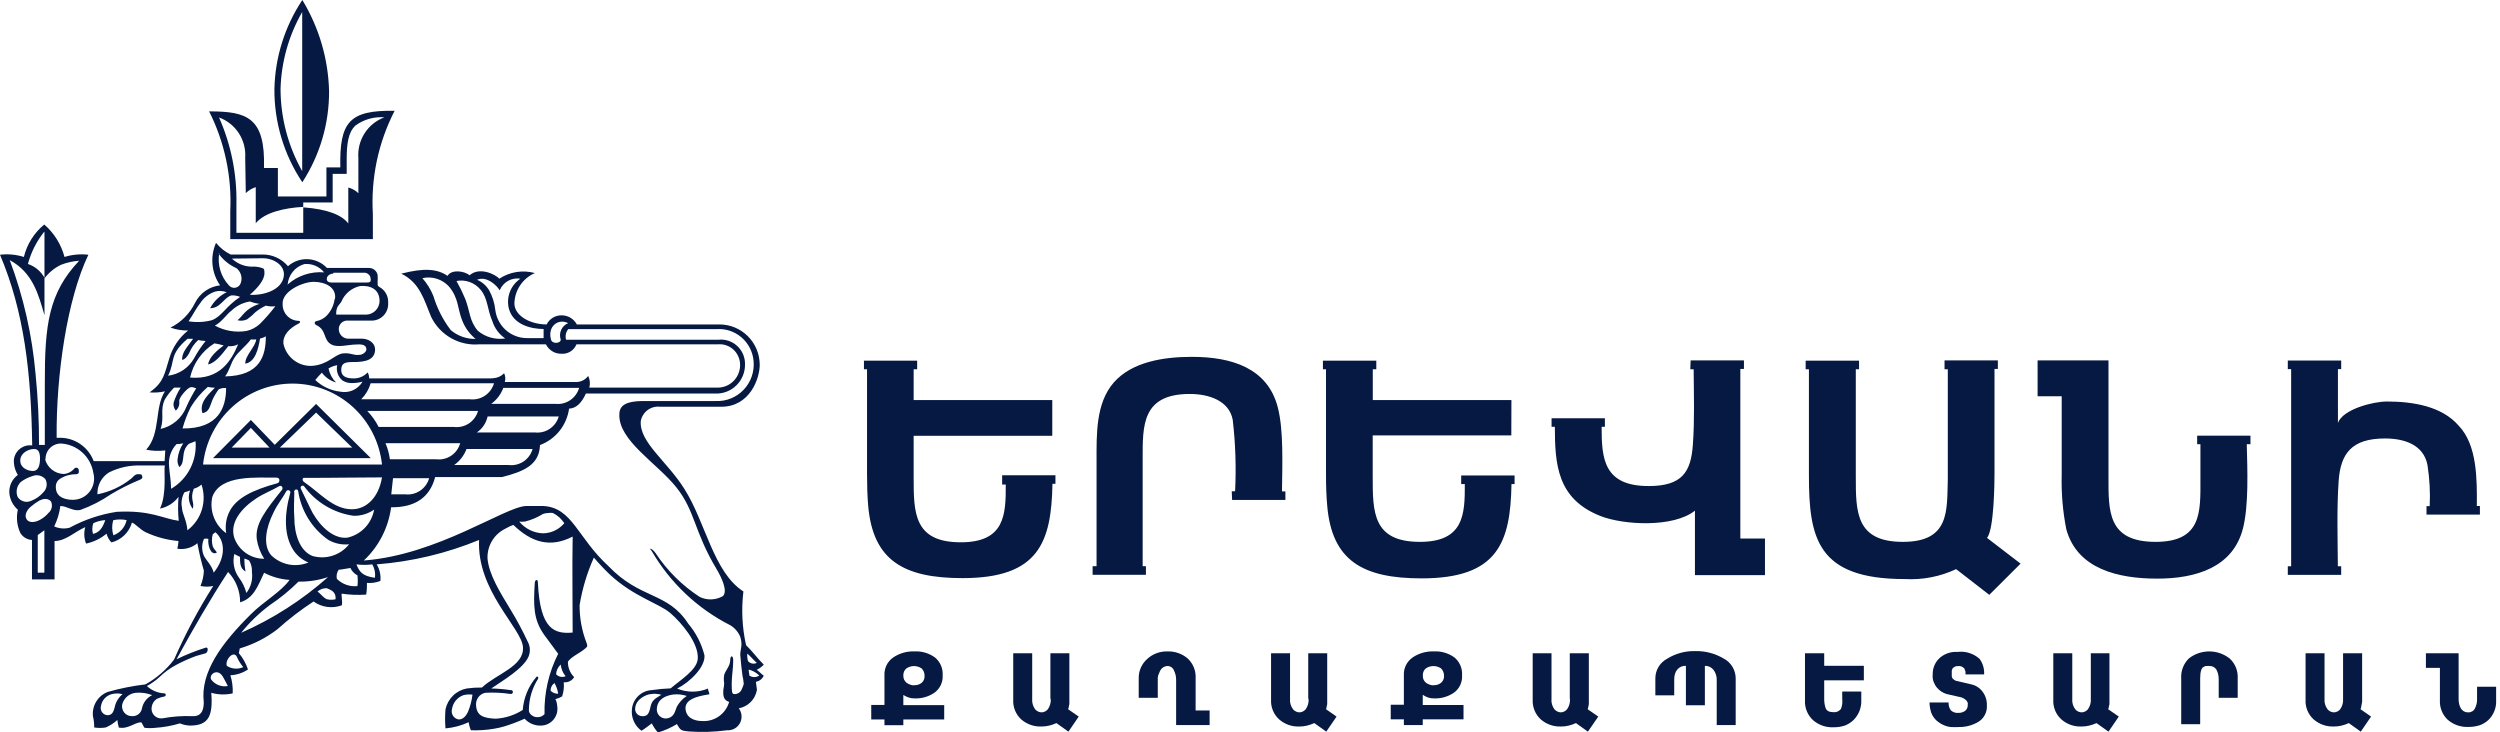 <svg width="157" height="46" viewBox="0 0 157 46" fill="none" xmlns="http://www.w3.org/2000/svg">
    <path fill-rule="evenodd" clip-rule="evenodd" d="M17.618 5.58C17.621 7.392 18.09 9.173 18.978 10.748V0.755C18.134 2.224 17.666 3.882 17.618 5.58ZM15.436 12.127C15.612 11.954 15.826 11.826 16.061 11.753V14.018C16.614 13.344 17.843 13.058 19.044 12.992V12.713H20.891V10.917H21.772V10.008C21.772 9.04 21.866 8.307 22.324 7.882C22.85 7.497 23.495 7.315 24.143 7.369C23.629 7.556 23.19 7.909 22.895 8.373C22.599 8.837 22.462 9.385 22.506 9.935V12.134C22.329 11.962 22.111 11.839 21.873 11.775V14.033C21.481 13.52 20.615 13.139 19.044 13.021V14.62H14.847V12.816C14.885 10.944 14.513 9.086 13.755 7.376C14.266 7.561 14.702 7.909 14.999 8.367C15.296 8.824 15.436 9.367 15.399 9.913L15.436 12.127ZM13.159 6.995C15.508 6.995 16.672 7.369 16.578 10.55H17.451V12.339H20.499V10.514H21.372C21.313 7.64 21.946 6.914 24.783 6.958C23.754 8.957 23.282 11.199 23.416 13.447V15.016H14.461V13.263C14.566 11.085 14.105 8.916 13.123 6.973L13.159 6.995ZM2.131 28.198C1.775 28.198 1.266 28.462 1.273 28.931C1.28 29.401 1.753 29.577 2.073 29.577C2.393 29.577 2.495 29.247 2.51 28.895C2.524 28.543 2.48 28.184 2.131 28.198ZM2.859 28.858C2.854 28.726 2.876 28.595 2.923 28.471C2.97 28.348 3.042 28.236 3.134 28.142C3.226 28.048 3.336 27.974 3.458 27.924C3.579 27.875 3.71 27.851 3.841 27.854C4.336 27.884 4.806 28.084 5.174 28.419C5.541 28.755 5.785 29.207 5.863 29.701C5.917 29.9 5.924 30.109 5.885 30.311C5.845 30.513 5.76 30.704 5.635 30.867C5.51 31.03 5.35 31.163 5.166 31.253C4.982 31.343 4.78 31.389 4.575 31.388C4.161 31.388 3.579 31.27 3.513 30.706C3.448 30.141 3.819 30.039 4.081 29.907C4.297 29.825 4.526 29.783 4.757 29.782C4.808 29.782 4.997 29.782 4.946 29.547C4.95 29.513 4.942 29.478 4.924 29.448C4.907 29.419 4.88 29.395 4.848 29.382C4.816 29.369 4.781 29.367 4.747 29.375C4.714 29.384 4.684 29.403 4.663 29.43C4.579 29.529 4.477 29.609 4.362 29.667C4.247 29.725 4.122 29.759 3.994 29.767C3.728 29.757 3.472 29.662 3.262 29.496C3.053 29.33 2.902 29.102 2.83 28.843L2.859 28.858ZM2.037 29.899C1.775 29.977 1.528 30.101 1.309 30.266C1.186 30.383 1.1 30.536 1.063 30.703C1.027 30.871 1.042 31.045 1.106 31.204C1.197 31.347 1.338 31.45 1.501 31.493C1.664 31.537 1.836 31.517 1.986 31.439C2.266 31.33 2.516 31.154 2.713 30.926C2.826 30.82 2.9 30.68 2.924 30.527C2.948 30.374 2.92 30.218 2.844 30.083C2.744 29.973 2.613 29.897 2.469 29.864C2.325 29.831 2.174 29.843 2.037 29.899ZM2.48 31.432C2.286 31.543 2.104 31.673 1.935 31.82C1.695 32.011 1.491 32.377 1.688 32.634C1.884 32.891 2.306 32.766 2.531 32.634C2.728 32.525 2.903 32.381 3.048 32.209C3.152 32.122 3.223 32.002 3.249 31.868C3.276 31.735 3.256 31.596 3.193 31.476C2.975 31.256 2.691 31.329 2.48 31.432ZM10.373 29.232H8.838C8.151 29.209 7.469 29.358 6.852 29.665C6.619 29.807 6.427 30.01 6.298 30.253C6.169 30.495 6.107 30.768 6.118 31.043C6.888 30.893 7.611 30.558 8.227 30.068C8.307 30.009 8.431 29.841 8.554 29.797C8.678 29.753 8.86 29.797 8.882 29.797C9.02 30.039 8.882 30.075 8.787 30.127C8.157 30.386 7.547 30.692 6.961 31.043C6.372 31.447 5.734 31.775 5.063 32.018C4.619 32.143 4.204 31.776 3.79 31.776C3.734 32.223 3.603 32.656 3.404 33.059C3.708 33.197 4.05 33.225 4.372 33.14C5.292 32.64 6.291 32.302 7.325 32.143C9.471 32.026 10.235 32.575 11.224 32.707C11.175 32.208 11.171 31.705 11.21 31.204C10.926 31.587 10.511 31.848 10.046 31.938C10.482 31.043 10.286 29.621 10.344 29.254L10.373 29.232ZM5.885 32.847C6.114 32.74 6.361 32.678 6.612 32.663C6.452 33.125 6.256 33.441 5.841 33.529C5.778 33.312 5.783 33.082 5.856 32.869L5.885 32.847ZM7.136 32.663C7.405 32.607 7.682 32.607 7.951 32.663C7.905 32.88 7.805 33.082 7.659 33.249C7.514 33.416 7.329 33.542 7.121 33.617C7.025 33.315 7.02 32.99 7.107 32.685L7.136 32.663ZM21.044 18.733C21.11 18.036 20.433 17.714 19.735 17.699C19.037 17.684 17.683 18.286 17.749 19.107C17.745 19.378 17.848 19.639 18.034 19.834C18.221 20.029 18.477 20.142 18.745 20.148C18.84 20.148 18.913 20.243 18.745 20.324C18.156 20.625 17.749 21.057 17.8 21.592C17.888 21.995 18.113 22.354 18.436 22.607C18.758 22.86 19.159 22.991 19.567 22.978C20.615 22.912 21.022 22.245 21.539 22.194C22.055 22.142 22.179 22.34 22.593 22.282C22.754 22.282 23.008 22.113 23.008 21.944C23.008 21.592 22.601 21.622 22.339 21.636C21.924 21.636 21.19 21.849 20.819 21.636C20.288 21.365 20.52 20.735 19.888 20.427C19.698 20.353 19.749 20.17 19.888 20.163C20.125 20.115 20.343 19.998 20.513 19.825C20.785 19.543 20.961 19.181 21.015 18.791L21.044 18.733ZM13.77 15.881C13.707 16.243 13.729 16.614 13.832 16.967C13.935 17.319 14.118 17.642 14.367 17.912C14.412 17.969 14.471 18.013 14.538 18.042C14.605 18.07 14.678 18.081 14.75 18.074C14.822 18.066 14.891 18.041 14.951 18C15.011 17.959 15.06 17.903 15.094 17.838C15.171 17.669 15.189 17.477 15.144 17.296C15.099 17.115 14.994 16.954 14.847 16.841C14.405 16.642 14.021 16.332 13.734 15.939L13.77 15.881ZM14.563 16.24C14.899 16.558 15.339 16.738 15.8 16.746C16.047 16.728 16.296 16.766 16.527 16.856C16.629 16.929 16.6 17.069 16.607 17.164C16.607 17.596 16.149 18.117 15.69 18.513C16.585 18.564 17.705 18.205 17.822 17.347C17.924 16.614 17.094 16.211 16.534 16.218L14.563 16.24ZM18.098 17.838C18.407 17.572 18.765 17.369 19.153 17.244C19.54 17.118 19.948 17.071 20.353 17.105C20.205 16.921 20.014 16.777 19.797 16.686C19.579 16.595 19.343 16.56 19.109 16.585C18.822 16.668 18.567 16.839 18.38 17.074C18.192 17.309 18.081 17.596 18.062 17.897L18.098 17.838ZM21.117 19.759C21.103 19.605 21.125 19.449 21.182 19.305C21.233 19.187 21.364 19.07 21.437 18.945C21.54 18.698 21.701 18.48 21.907 18.308C22.112 18.137 22.355 18.019 22.615 17.963C23.234 17.912 23.83 18.139 23.837 18.901C23.834 19.123 23.747 19.335 23.595 19.494C23.442 19.653 23.235 19.748 23.015 19.759H21.117ZM20.95 17.127H22.935C23.007 17.138 23.075 17.169 23.131 17.215C23.187 17.262 23.23 17.322 23.256 17.391C23.328 17.706 23.256 17.743 23.015 17.743H20.833C20.484 17.743 20.506 17.53 20.542 17.406C20.578 17.338 20.632 17.282 20.697 17.244C20.763 17.205 20.837 17.185 20.913 17.186L20.95 17.127ZM23.99 29.173C23.84 27.777 23.184 26.485 22.147 25.546C21.109 24.608 19.765 24.089 18.371 24.089C16.977 24.089 15.632 24.608 14.595 25.546C13.558 26.485 12.901 27.777 12.752 29.173H23.99ZM21.175 22.934C21.137 23.11 21.148 23.293 21.207 23.462C21.266 23.632 21.371 23.782 21.51 23.895C21.692 24.01 21.905 24.067 22.121 24.056C22.34 24.056 22.557 24.027 22.768 23.968C22.629 24.204 22.421 24.392 22.172 24.505C21.924 24.618 21.647 24.65 21.379 24.598C20.788 24.533 20.234 24.276 19.8 23.865C19.93 23.704 20.068 23.549 20.215 23.403C20.435 23.702 20.747 23.918 21.102 24.019C20.862 23.779 20.698 23.473 20.63 23.139C20.797 23.037 20.982 22.967 21.175 22.934ZM13.523 18.308C13.131 18.435 12.795 18.694 12.57 19.041C12.33 19.334 12.119 19.774 11.842 20.177C12.327 20.256 12.822 20.234 13.297 20.111C13.93 19.877 14.155 19.261 15.079 18.645C14.906 18.574 14.72 18.541 14.534 18.55C14.257 18.616 14.003 18.975 13.755 19.158C13.597 19.288 13.399 19.357 13.195 19.356C13.429 18.919 13.793 18.568 14.236 18.352C14.008 18.263 13.759 18.248 13.523 18.308ZM15.705 18.931C15.265 18.999 14.856 19.201 14.534 19.51C14.228 19.737 13.908 20.243 13.494 20.448C14.098 20.777 14.794 20.895 15.472 20.786C15.787 20.717 16.078 20.565 16.316 20.346C16.666 19.998 16.992 19.625 17.291 19.231C17.091 19.256 16.889 19.244 16.694 19.195C16.463 19.303 16.246 19.438 16.047 19.598C15.886 19.766 15.711 19.918 15.523 20.053C15.332 20.143 15.116 20.164 14.912 20.111C15.254 19.862 15.378 19.378 16.294 19.085C16.085 19.057 15.88 19.005 15.683 18.931H15.705ZM26.543 17.465C26.839 17.401 27.145 17.415 27.433 17.506C27.722 17.597 27.981 17.762 28.187 17.985C28.813 18.718 28.726 19.378 29.024 20.119C29.199 20.575 29.49 20.977 29.868 21.284C29.297 21.296 28.741 21.098 28.304 20.727C27.815 20.083 27.446 19.355 27.213 18.579C27.047 18.171 26.813 17.794 26.522 17.465H26.543ZM28.653 17.648C28.937 17.591 29.23 17.614 29.502 17.713C29.774 17.813 30.014 17.985 30.195 18.212C30.646 18.762 30.595 19.437 30.922 20.17C31.06 20.614 31.345 20.997 31.73 21.255C31.427 21.302 31.117 21.283 30.821 21.201C30.525 21.119 30.25 20.975 30.013 20.779C29.468 20.141 29.526 19.576 29.22 18.777C29.058 18.39 28.874 18.013 28.668 17.648H28.653ZM29.97 17.567C30.552 17.311 31.206 17.926 31.381 18.234C31.484 17.982 31.669 17.772 31.905 17.639C32.141 17.506 32.416 17.457 32.683 17.501C32.384 17.7 32.153 17.987 32.023 18.323C31.893 18.659 31.869 19.028 31.955 19.378C32.239 20.427 33.41 20.661 34.138 20.661C34.138 20.874 34.138 21.028 34.138 21.233H33.112C32.619 21.238 32.142 21.06 31.771 20.733C31.401 20.405 31.163 19.952 31.104 19.459C31.058 19.029 30.927 18.613 30.719 18.234C30.541 17.933 30.27 17.698 29.948 17.567H29.97ZM23.299 24.07H31.024C30.93 24.391 30.727 24.668 30.45 24.852C30.173 25.035 29.84 25.115 29.511 25.075H22.681C22.961 24.796 23.166 24.451 23.277 24.07H23.299ZM14.323 35.919C13.159 37.7 12.104 39.541 11.086 41.403C11.68 41.112 12.295 40.867 12.926 40.67C13.115 40.626 13.05 40.97 12.926 41.022L12.308 41.198C11.892 41.352 11.486 41.533 11.093 41.74C10.689 41.95 10.319 42.219 9.995 42.539C9.76 42.751 9.501 42.933 9.224 43.082C9.53 43.367 9.927 43.531 10.344 43.544C10.363 43.551 10.379 43.565 10.39 43.582C10.402 43.599 10.408 43.619 10.408 43.639C10.408 43.66 10.402 43.68 10.39 43.697C10.379 43.714 10.363 43.727 10.344 43.734C10.173 43.764 10.007 43.816 9.849 43.888C9.765 43.944 9.693 44.016 9.638 44.1C9.583 44.185 9.546 44.28 9.529 44.38C9.509 44.474 9.511 44.573 9.536 44.666C9.561 44.76 9.608 44.846 9.673 44.918C9.737 44.99 9.818 45.045 9.908 45.079C9.999 45.113 10.095 45.124 10.191 45.113C10.81 44.996 11.439 44.95 12.068 44.974C12.795 45.025 12.795 44.336 12.795 44.079C12.584 42.217 13.894 40.413 15.778 38.551C16.505 37.818 17.669 37.151 18.185 36.417C17.627 36.383 17.082 36.23 16.585 35.97C16.185 36.828 15.93 37.568 15.079 37.825C15.085 37.114 14.813 36.43 14.323 35.919ZM9.558 43.654C9.232 43.527 8.881 43.477 8.533 43.507C8.332 43.525 8.142 43.605 7.988 43.736C7.834 43.868 7.725 44.044 7.674 44.24C7.657 44.332 7.66 44.426 7.683 44.516C7.707 44.606 7.75 44.689 7.811 44.76C7.871 44.83 7.946 44.886 8.031 44.923C8.116 44.96 8.208 44.977 8.3 44.974C8.446 44.983 8.59 44.937 8.704 44.845C8.819 44.752 8.895 44.621 8.918 44.475C8.955 44.298 9.031 44.131 9.143 43.989C9.254 43.846 9.396 43.732 9.558 43.654ZM7.696 43.595C7.47 43.533 7.231 43.533 7.005 43.595C6.837 43.641 6.685 43.734 6.567 43.864C6.45 43.994 6.372 44.155 6.343 44.328C6.323 44.394 6.318 44.464 6.329 44.532C6.34 44.6 6.366 44.665 6.405 44.722C6.444 44.778 6.496 44.825 6.556 44.858C6.615 44.892 6.682 44.911 6.75 44.915C7.012 44.915 7.114 44.746 7.194 44.453C7.253 44.115 7.431 43.81 7.696 43.595ZM18.745 36.527C19.375 36.537 20.002 36.44 20.6 36.241C18.974 37.686 17.133 38.866 15.145 39.739C15.667 39.089 16.268 38.507 16.934 38.008C17.583 37.574 18.19 37.078 18.745 36.527ZM35.68 20.294C35.485 20.373 35.328 20.525 35.241 20.717C35.154 20.91 35.145 21.129 35.214 21.328C35.214 21.57 34.691 21.629 34.603 21.328C34.37 20.471 35.083 19.979 35.68 20.294ZM16.694 21.123C16.694 22.333 16.345 23.601 14.134 23.638C14.425 23.249 14.468 22.861 14.73 22.457C14.992 22.054 15.414 21.768 15.756 21.314C15.867 21.328 15.979 21.328 16.09 21.314C16.054 21.768 15.363 22.362 15.407 22.839C16.018 22.729 16.214 21.959 16.331 21.262C16.458 21.236 16.581 21.189 16.694 21.123ZM12.912 21.416C12.637 21.757 12.393 22.123 12.184 22.509C12.015 22.805 11.78 23.057 11.497 23.245C11.214 23.434 10.891 23.553 10.555 23.594C11.02 22.67 10.598 22.282 11.777 21.277C11.879 21.277 12.024 21.277 12.126 21.277C11.799 21.754 11.399 22.128 11.442 22.604C11.631 22.56 11.755 22.392 11.879 22.179C12.004 21.861 12.201 21.578 12.453 21.35C12.562 21.394 12.824 21.402 12.912 21.416ZM14.956 21.622C14.512 22.67 13.806 23.865 11.937 23.711C12.036 23.268 12.222 22.85 12.485 22.481C12.747 22.112 13.08 21.8 13.464 21.563C13.661 21.593 13.856 21.637 14.046 21.695C13.668 21.974 13.123 22.428 13.072 22.89C13.501 22.78 13.843 22.384 14.337 21.739C14.55 21.763 14.766 21.722 14.956 21.622ZM24.558 31.886C24.384 33.156 23.78 34.327 22.848 35.2C27.489 34.848 31.679 31.835 33.032 31.776C33.388 31.776 33.759 31.776 34.108 31.776C35.949 31.872 36.24 33.741 38.204 35.545C40.219 37.656 41.921 37.158 43.216 39.159C43.704 39.736 44.055 40.419 44.241 41.154C44.3 41.887 43.325 42.84 42.525 43.243C43.145 43.5 43.84 43.5 44.46 43.243C44.46 43.39 44.547 43.456 44.547 43.602C43.638 43.742 43.092 43.947 43.048 44.438C43.048 45.054 43.565 45.282 44.103 45.282C44.478 45.304 44.85 45.198 45.157 44.979C45.464 44.761 45.687 44.443 45.791 44.079C45.405 43.969 45.405 43.632 45.427 43.295C45.459 43.167 45.476 43.037 45.478 42.906C45.449 42.734 45.449 42.558 45.478 42.385C45.565 42.085 45.842 41.85 45.856 41.484C45.856 41.286 45.907 41.212 45.958 41.22C46.009 41.227 46.053 41.315 46.045 41.542C46.045 41.946 45.944 42.532 45.951 42.965C45.958 43.397 45.951 43.595 46.118 43.588C46.225 43.592 46.33 43.561 46.417 43.498C46.504 43.436 46.568 43.346 46.598 43.243C46.647 43.151 46.684 43.052 46.707 42.95C46.696 42.774 46.669 42.6 46.627 42.429C46.562 41.968 46.54 41.696 46.489 41.117C46.489 40.758 46.657 40.53 46.489 39.995C46.363 39.688 46.141 39.43 45.856 39.262C43.8 38.22 42.087 36.6 40.924 34.599C40.692 34.364 40.961 34.438 41.172 34.738C41.898 35.837 42.842 36.773 43.943 37.488C44.172 37.598 44.423 37.651 44.677 37.642C44.93 37.633 45.178 37.563 45.398 37.436C45.725 37.121 45.303 36.256 45.02 35.772C43.565 33.353 43.674 32.106 42.467 30.596C41.259 29.085 38.83 27.663 38.895 26.021C38.895 25.449 39.339 25.192 40.35 25.185H44.94C45.266 25.201 45.592 25.146 45.896 25.024C46.199 24.903 46.473 24.717 46.699 24.479C46.926 24.241 47.099 23.957 47.206 23.647C47.315 23.336 47.355 23.005 47.326 22.677C47.277 22.101 47.006 21.568 46.571 21.192C46.135 20.816 45.57 20.628 44.998 20.669H35.687C35.612 20.76 35.56 20.869 35.536 20.985C35.512 21.101 35.517 21.221 35.549 21.336H45.1C45.314 21.311 45.531 21.332 45.736 21.398C45.941 21.464 46.13 21.574 46.29 21.72C46.45 21.866 46.577 22.044 46.663 22.243C46.748 22.443 46.791 22.658 46.787 22.875C46.791 23.121 46.746 23.364 46.654 23.591C46.562 23.818 46.425 24.024 46.251 24.196C46.078 24.368 45.871 24.503 45.645 24.592C45.418 24.682 45.176 24.724 44.932 24.716H36.793C36.516 25.331 36.167 25.647 35.738 25.662C35.667 26.174 35.46 26.657 35.139 27.059C34.817 27.462 34.393 27.77 33.912 27.949C33.868 29.195 32.908 29.606 31.534 29.958H27.329C26.994 31.239 26.071 31.872 24.558 31.857V31.886ZM43.129 43.705C42.868 43.877 42.653 44.112 42.503 44.387C42.394 44.622 42.365 45.069 41.841 45.12C41.758 45.125 41.676 45.112 41.599 45.081C41.522 45.05 41.453 45.002 41.397 44.941C41.341 44.88 41.298 44.808 41.273 44.728C41.248 44.649 41.241 44.565 41.252 44.482C41.303 43.888 41.812 43.683 42.27 43.617C42.559 43.584 42.852 43.614 43.129 43.705ZM41.535 43.632C41.368 43.749 41.033 43.881 40.91 44.189C40.786 44.497 40.83 45.025 40.306 44.974C40.244 44.97 40.183 44.954 40.127 44.925C40.071 44.896 40.022 44.856 39.983 44.807C39.944 44.758 39.916 44.701 39.9 44.64C39.884 44.579 39.881 44.515 39.892 44.453C39.95 43.866 40.619 43.617 40.83 43.595C41.065 43.552 41.306 43.565 41.535 43.632ZM23.066 25.808H30.02C29.928 26.13 29.725 26.407 29.448 26.591C29.17 26.775 28.837 26.854 28.507 26.813H23.779C23.593 26.444 23.352 26.105 23.066 25.808ZM24.208 27.832H28.9C28.811 28.154 28.609 28.433 28.333 28.619C28.057 28.804 27.724 28.884 27.395 28.843H24.485C24.44 28.495 24.347 28.154 24.208 27.832ZM24.681 30.031H26.951C26.86 30.353 26.658 30.631 26.383 30.816C26.107 31.002 25.774 31.082 25.445 31.043H24.572L24.681 30.031ZM31.613 24.356H36.371C36.278 24.676 36.076 24.953 35.801 25.137C35.525 25.321 35.193 25.4 34.865 25.361H30.85C31.198 25.107 31.463 24.755 31.613 24.349V24.356ZM30.624 26.153H35.09C34.998 26.473 34.796 26.749 34.52 26.933C34.245 27.117 33.913 27.197 33.585 27.157H29.948C30.294 26.921 30.537 26.558 30.624 26.145V26.153ZM29.3 28.198H33.447C33.355 28.519 33.154 28.797 32.878 28.981C32.602 29.165 32.269 29.244 31.941 29.203H28.522C28.877 28.953 29.148 28.6 29.3 28.191V28.198ZM14.199 24.371C14.199 25.581 13.734 26.93 11.464 26.908C11.59 26.444 11.763 25.994 11.98 25.566C12.269 25.089 12.63 24.661 13.05 24.298C13.196 24.329 13.344 24.346 13.494 24.349C13.181 24.694 12.475 25.244 12.715 25.947C13.13 25.874 13.166 25.552 13.341 25.112C13.448 24.878 13.58 24.657 13.734 24.452C13.878 24.38 14.04 24.352 14.199 24.371ZM12.279 27.707C12.332 28.301 12.216 28.898 11.944 29.428C11.672 29.959 11.256 30.399 10.744 30.698C10.744 30.2 10.635 29.628 10.613 29.232C10.594 28.988 10.626 28.742 10.707 28.51C10.789 28.279 10.918 28.068 11.086 27.89C11.228 27.889 11.369 27.872 11.508 27.839C11.309 28.139 11.187 28.484 11.151 28.843C11.131 29.016 11.172 29.19 11.268 29.335C11.682 28.997 11.311 28.367 11.864 27.868L12.279 27.707ZM12.65 30.42C12.826 30.932 12.835 31.488 12.677 32.006C12.519 32.524 12.201 32.977 11.77 33.301C11.711 32.612 11.45 32.311 11.428 31.886C11.361 31.556 11.415 31.212 11.581 30.918C11.702 30.887 11.821 30.848 11.937 30.801C11.864 30.991 11.841 31.197 11.87 31.399C11.899 31.601 11.98 31.791 12.104 31.952C12.242 31.549 11.908 31.358 12.17 30.691C12.354 30.643 12.524 30.55 12.664 30.42H12.65ZM13.53 33.426C14.126 33.939 14.221 34.966 13.421 35.963C13.304 35.516 12.984 35.23 12.81 34.914C12.735 34.746 12.696 34.563 12.696 34.379C12.696 34.194 12.735 34.012 12.81 33.844C12.9 33.817 12.996 33.817 13.086 33.844C13.035 34.196 13.217 34.914 13.61 34.709C13.61 34.621 13.45 34.526 13.363 34.32C13.291 34.069 13.291 33.802 13.363 33.55C13.639 33.345 13.392 33.521 13.53 33.426ZM15.647 35.2C15.778 35.421 15.839 35.677 15.821 35.933C15.852 36.163 15.837 36.397 15.777 36.621C15.717 36.846 15.614 37.055 15.472 37.238C15.378 36.882 15.215 36.548 14.992 36.256C14.844 36.046 14.743 35.806 14.696 35.553C14.648 35.3 14.655 35.04 14.716 34.79C14.81 34.841 14.912 34.9 15.072 34.973C15.072 35.332 15.072 35.706 15.421 35.889C15.368 35.621 15.344 35.349 15.348 35.076C15.452 35.105 15.553 35.147 15.647 35.2ZM12.322 24.386C12.092 24.754 11.888 25.139 11.711 25.537C11.576 25.888 11.356 26.199 11.072 26.444C10.787 26.688 10.447 26.858 10.082 26.937C10.344 26.204 10.024 25.757 10.358 25.075C10.52 24.808 10.713 24.562 10.933 24.342C11.028 24.342 11.246 24.342 11.348 24.342C11.158 24.636 11.009 24.954 10.904 25.288C10.888 25.376 10.892 25.466 10.916 25.553C10.94 25.639 10.983 25.719 11.042 25.786C11.127 25.712 11.19 25.617 11.227 25.51C11.264 25.403 11.273 25.289 11.253 25.178C11.253 24.95 11.711 24.444 11.893 24.349C12.075 24.254 12.221 24.371 12.322 24.386ZM29.671 43.624C29.628 43.99 29.535 44.348 29.395 44.688C29.286 44.937 29.075 45.208 28.784 45.179C28.714 45.165 28.648 45.137 28.59 45.097C28.532 45.056 28.482 45.004 28.445 44.944C28.407 44.883 28.383 44.816 28.372 44.745C28.361 44.675 28.366 44.603 28.384 44.534C28.413 44.334 28.497 44.146 28.625 43.991C28.753 43.836 28.922 43.719 29.111 43.654C29.294 43.608 29.484 43.599 29.671 43.624ZM35.214 41.733C35.241 42.003 35.347 42.258 35.52 42.466C35.42 42.511 35.309 42.523 35.202 42.5C35.095 42.478 34.997 42.422 34.923 42.341C34.937 42.108 35.041 41.889 35.214 41.733ZM34.814 42.884C34.938 43.093 35.02 43.325 35.054 43.566C34.967 43.569 34.88 43.555 34.799 43.523C34.718 43.492 34.644 43.444 34.581 43.383C34.576 43.283 34.598 43.185 34.644 43.097C34.69 43.009 34.759 42.935 34.843 42.884H34.814ZM32.981 32.751C33.377 32.651 33.754 32.491 34.101 32.275C34.211 32.236 34.327 32.217 34.443 32.216C34.535 32.201 34.628 32.201 34.72 32.216C34.876 32.293 35.02 32.392 35.149 32.509C35.253 32.618 35.35 32.733 35.44 32.854C35.276 33.051 35.073 33.209 34.843 33.319C34.614 33.429 34.363 33.488 34.108 33.492C33.821 33.484 33.539 33.414 33.281 33.288C33.023 33.162 32.794 32.981 32.61 32.759C32.734 32.769 32.858 32.767 32.981 32.751ZM31.657 33.243L32.021 33.052L32.239 32.964C33.367 34.056 34.545 34.43 35.963 33.697C35.927 35.706 35.963 37.715 35.963 39.724C34.829 39.827 33.912 39.548 33.781 36.593C33.781 36.344 33.607 36.388 33.585 36.593C33.49 38.06 33.505 38.917 34.167 39.856C34.407 40.2 34.669 40.516 35.054 41.058C34.458 42.23 34.163 43.533 34.196 44.849C34.138 44.912 34.067 44.962 33.987 44.995C33.908 45.028 33.823 45.043 33.738 45.039C33.454 45.039 33.199 44.805 33.214 44.6C33.216 43.897 33.418 43.21 33.796 42.62C33.839 42.539 33.745 42.437 33.687 42.51C33.188 43.092 32.887 43.819 32.828 44.585C32.313 44.915 31.721 45.104 31.112 45.135C30.304 45.098 29.933 44.915 29.897 44.292C29.881 44.112 29.931 43.932 30.039 43.787C30.146 43.642 30.303 43.543 30.479 43.507C31.006 43.478 31.535 43.502 32.057 43.581C32.075 43.585 32.094 43.585 32.113 43.581C32.131 43.578 32.148 43.569 32.163 43.558C32.178 43.546 32.19 43.531 32.198 43.514C32.206 43.497 32.211 43.478 32.211 43.459C32.211 43.441 32.206 43.422 32.198 43.405C32.19 43.388 32.178 43.373 32.163 43.361C32.148 43.35 32.131 43.342 32.113 43.338C32.094 43.334 32.075 43.334 32.057 43.339C31.657 43.279 31.254 43.245 30.85 43.236C31.628 42.708 32.886 41.968 33.199 41.22C33.259 41.068 33.284 40.905 33.273 40.743C33.261 40.58 33.214 40.423 33.134 40.281C32.817 39.602 32.463 38.941 32.072 38.302C31.417 37.217 30.712 36.102 30.617 35.09C30.599 34.715 30.687 34.342 30.872 34.014C31.056 33.688 31.328 33.42 31.657 33.243ZM14.243 41.813C14.394 41.914 14.568 41.974 14.749 41.988C14.93 42.002 15.111 41.97 15.276 41.894C15.112 41.7 14.977 41.483 14.876 41.249C14.672 40.824 14.119 41.425 14.243 41.813ZM13.995 42.495C14.214 42.877 14.09 42.679 14.308 43.082C14.117 43.118 13.92 43.101 13.738 43.032C13.556 42.964 13.396 42.847 13.275 42.693C13.072 42.393 13.646 41.909 13.995 42.495ZM19.939 37.151C20.142 37.282 20.288 37.532 20.528 37.634C20.707 37.675 20.894 37.675 21.073 37.634C21.117 37.121 20.724 37.041 20.52 36.938C20.307 36.931 20.098 37.007 19.939 37.151ZM21.27 35.779C21.212 35.862 21.173 35.955 21.152 36.053C21.133 36.151 21.133 36.253 21.153 36.351C21.322 36.519 21.526 36.647 21.75 36.725C21.974 36.804 22.212 36.831 22.448 36.806C22.474 36.582 22.474 36.355 22.448 36.131C22.253 36.032 22.096 35.87 22.004 35.669C21.823 35.691 21.502 35.765 21.277 35.779H21.27ZM22.383 35.442C22.572 35.904 22.739 36.175 23.547 36.285C23.587 35.993 23.528 35.696 23.379 35.442C23.048 35.486 22.713 35.486 22.383 35.442ZM17.363 29.995C17.618 29.995 17.582 30.302 17.422 30.346C15.894 30.764 14.818 31.27 14.396 32.157C14.197 32.569 14.131 33.033 14.206 33.484C13.854 33.234 13.582 32.884 13.427 32.478C13.271 32.072 13.239 31.629 13.334 31.204C13.85 29.782 16.141 30.009 17.363 29.995ZM17.509 30.544C17.705 30.427 17.793 30.654 17.713 30.757C16.723 31.996 15.996 32.891 16.127 33.866C16.195 34.302 16.354 34.719 16.592 35.09C16.18 35.094 15.777 34.969 15.44 34.731C15.102 34.493 14.846 34.154 14.708 33.763C14.417 32.803 15.174 31.901 16.105 31.292C16.549 30.999 17.087 30.794 17.509 30.544ZM17.974 30.86C17.988 30.831 18.012 30.809 18.04 30.795C18.069 30.782 18.101 30.779 18.132 30.787C18.162 30.794 18.189 30.812 18.208 30.838C18.227 30.863 18.237 30.894 18.236 30.926C17.807 32.458 17.88 33.646 18.382 34.482C18.613 34.863 18.96 35.159 19.371 35.325C18.979 35.486 18.549 35.529 18.133 35.449C17.717 35.368 17.333 35.167 17.029 34.87C16.483 34.225 16.709 33.118 17.174 32.194C17.414 31.666 17.756 31.278 17.974 30.86ZM18.469 30.918C18.469 30.684 18.695 30.706 18.724 30.83C18.814 31.445 19.029 32.035 19.354 32.563C19.68 33.092 20.109 33.547 20.615 33.903C21.012 34.131 21.47 34.229 21.924 34.181C21.654 34.519 21.292 34.769 20.881 34.899C20.471 35.029 20.032 35.035 19.618 34.914C18.833 34.599 18.484 33.565 18.484 32.509C18.433 31.938 18.484 31.395 18.484 30.918H18.469ZM18.913 30.735C18.796 30.537 19.015 30.442 19.095 30.537C19.466 31.04 19.934 31.463 20.47 31.782C21.005 32.1 21.599 32.308 22.215 32.392C22.672 32.401 23.12 32.265 23.495 32.004C23.42 32.43 23.221 32.825 22.923 33.138C22.625 33.451 22.242 33.669 21.823 33.763C20.986 33.866 20.164 33.125 19.64 32.224C19.371 31.718 19.131 31.16 18.913 30.735ZM19.109 30.002C18.993 30.002 18.949 30.178 19.109 30.28C20.099 30.955 20.921 31.982 22.099 31.982C23.008 31.982 23.779 31.248 23.99 29.98C22.339 29.98 20.753 30.017 19.109 30.009V30.002ZM47.056 42.422C47.148 42.487 47.257 42.521 47.369 42.521C47.481 42.521 47.59 42.487 47.682 42.422C47.498 42.241 47.27 42.112 47.02 42.048C47.013 42.18 47.064 42.305 47.056 42.422ZM46.977 41.52C47.044 41.597 47.135 41.649 47.235 41.669C47.334 41.689 47.438 41.675 47.529 41.63C47.347 41.476 47.115 41.198 46.933 41.044C46.915 41.204 46.93 41.366 46.977 41.52ZM14.548 28.11L15.756 26.871L16.927 28.11H14.548ZM17.574 28.11L19.851 25.911L22.121 28.11H17.574ZM13.377 28.77L15.756 26.373L17.254 27.934L19.851 25.368L23.285 28.77H13.377ZM4.968 16.379H4.932C4.556 16.408 4.186 16.492 3.833 16.629C3.424 16.824 3.067 17.116 2.793 17.479V14.554L2.735 14.605C2.279 15.189 1.945 15.86 1.753 16.577C2.194 16.726 2.565 17.034 2.793 17.442V19.796C2.415 18.498 2.066 17.12 0.611 16.335C1.473 18.632 2.019 21.038 2.233 23.484C2.382 24.965 2.455 26.453 2.451 27.942H2.815V24.041C2.808 20.419 3.048 18.41 4.968 16.379ZM2.371 33.602L2.786 33.301V35.963H2.371V33.602ZM3.426 33.976V36.388H2.008V33.91C1.861 33.902 1.718 33.858 1.592 33.783C1.465 33.708 1.358 33.603 1.28 33.477C1.066 33.02 1.009 32.504 1.12 32.011C0.826 31.753 0.637 31.396 0.589 31.006C0.567 30.78 0.605 30.552 0.698 30.345C0.791 30.137 0.937 29.959 1.12 29.826C0.938 29.533 0.851 29.189 0.873 28.843C0.905 28.621 1.008 28.415 1.167 28.258C1.326 28.1 1.532 27.999 1.753 27.971C1.843 27.963 1.933 27.963 2.022 27.971C1.957 23.411 1.52 19.583 0 15.998C0.504 15.937 1.014 15.984 1.498 16.137C1.695 15.336 2.144 14.621 2.779 14.099C3.397 14.634 3.84 15.344 4.052 16.137C4.536 15.986 5.047 15.939 5.55 15.998C4.226 18.762 3.521 23.499 3.557 27.494H3.666C4.142 27.472 4.613 27.602 5.011 27.865C5.41 28.129 5.715 28.512 5.885 28.961H10.337L10.38 28.286C9.98 28.336 9.575 28.321 9.18 28.242C10.111 27.209 9.682 25.617 10.358 24.576C10.041 24.646 9.715 24.668 9.391 24.642C10.315 23.997 10.337 23.418 10.627 22.523C10.829 21.824 11.244 21.206 11.813 20.756C11.437 20.762 11.062 20.7 10.708 20.573C11.377 20.24 11.919 19.694 12.25 19.019C12.4 18.718 12.623 18.46 12.897 18.268C13.171 18.076 13.489 17.956 13.821 17.919C13.554 17.534 13.39 17.086 13.346 16.618C13.301 16.151 13.377 15.68 13.566 15.25C13.815 15.559 14.128 15.809 14.483 15.983H16.469C16.775 15.977 17.079 16.039 17.358 16.166C17.638 16.293 17.886 16.481 18.084 16.717C18.428 16.413 18.875 16.255 19.331 16.276C19.788 16.296 20.219 16.494 20.535 16.827H23.161C23.288 16.823 23.413 16.865 23.514 16.944C23.615 17.022 23.685 17.134 23.714 17.259C23.725 17.408 23.725 17.558 23.714 17.706C23.714 18.014 23.714 17.934 23.961 18.11C24.1 18.216 24.211 18.355 24.283 18.515C24.355 18.675 24.387 18.851 24.376 19.026C24.385 19.165 24.366 19.305 24.32 19.436C24.274 19.568 24.203 19.689 24.11 19.792C24.017 19.895 23.904 19.979 23.779 20.038C23.653 20.096 23.517 20.129 23.379 20.133H21.866C21.787 20.124 21.707 20.133 21.632 20.159C21.557 20.185 21.488 20.228 21.432 20.284C21.375 20.34 21.332 20.409 21.305 20.484C21.279 20.56 21.269 20.64 21.277 20.72C21.292 20.876 21.366 21.02 21.484 21.123C21.602 21.225 21.754 21.278 21.91 21.27H22.761C23.066 21.27 23.583 21.482 23.554 22.003C23.51 22.736 22.637 22.736 22.099 22.736C21.561 22.736 21.43 22.89 21.43 23.249C21.43 23.608 21.721 23.762 22.157 23.762C22.33 23.773 22.503 23.745 22.664 23.68C22.825 23.616 22.97 23.516 23.088 23.389C23.152 23.503 23.185 23.632 23.183 23.762C25.583 23.762 27.969 23.762 30.37 23.762C30.85 23.762 31.286 23.821 31.657 23.44C31.742 23.61 31.758 23.808 31.701 23.99H36.211C36.353 23.986 36.492 23.95 36.618 23.884C36.744 23.817 36.853 23.723 36.938 23.608C37.05 23.836 37.075 24.096 37.011 24.342C39.673 24.342 42.408 24.342 45.071 24.342C45.264 24.342 45.455 24.302 45.633 24.225C45.81 24.148 45.969 24.034 46.101 23.892C46.233 23.749 46.334 23.581 46.398 23.397C46.463 23.213 46.489 23.018 46.475 22.824C46.452 22.483 46.296 22.165 46.041 21.939C45.786 21.714 45.453 21.599 45.114 21.622H36.203C36.128 21.81 35.995 21.969 35.824 22.076C35.652 22.183 35.452 22.232 35.251 22.215C35.05 22.219 34.853 22.165 34.682 22.059C34.511 21.954 34.372 21.802 34.283 21.622H30.122C29.504 21.68 28.882 21.547 28.339 21.242C27.797 20.938 27.358 20.474 27.082 19.913C26.645 18.887 26.391 17.758 25.198 17.186C26.652 16.812 27.46 16.885 28.107 17.325C28.34 16.907 29.148 17.003 29.489 17.288C30.108 16.739 31.104 17.223 31.359 17.501C31.685 17.286 32.053 17.144 32.438 17.083C32.823 17.023 33.216 17.045 33.592 17.149C33.219 17.308 32.9 17.571 32.672 17.908C32.443 18.245 32.316 18.64 32.304 19.048C32.304 19.833 33.301 20.375 34.327 20.375C34.414 20.202 34.548 20.057 34.712 19.956C34.876 19.855 35.065 19.802 35.258 19.803C35.456 19.8 35.651 19.851 35.821 19.952C35.992 20.053 36.132 20.2 36.225 20.375H45.165C45.497 20.372 45.827 20.436 46.135 20.561C46.442 20.687 46.723 20.872 46.959 21.107C47.196 21.342 47.384 21.622 47.513 21.93C47.642 22.239 47.709 22.57 47.711 22.905C47.711 23.762 47.1 25.552 45.282 25.544H41.463C41.184 25.509 40.903 25.582 40.676 25.748C40.45 25.914 40.294 26.161 40.241 26.439C40.139 27.78 41.877 28.939 42.99 30.72C44.322 32.832 44.809 35.941 46.686 37.143C46.55 38.269 46.606 39.41 46.853 40.516C47.246 40.89 47.58 41.366 47.966 41.74C47.84 41.875 47.689 41.984 47.522 42.063C47.697 42.187 47.791 42.312 47.966 42.437C47.919 42.535 47.85 42.621 47.764 42.687C47.678 42.754 47.578 42.798 47.471 42.818L47.537 43.324C47.487 43.612 47.351 43.877 47.147 44.085C46.943 44.292 46.68 44.431 46.395 44.482C46.494 44.613 46.554 44.77 46.568 44.934C46.581 45.098 46.547 45.262 46.471 45.407C46.394 45.553 46.278 45.673 46.135 45.753C45.993 45.833 45.83 45.871 45.667 45.861C44.862 45.968 44.048 45.993 43.238 45.934C42.765 45.883 42.736 45.868 42.51 45.472C42.138 45.701 41.736 45.879 41.317 46C41.165 45.827 41.035 45.635 40.932 45.428C40.75 45.56 40.51 45.758 40.284 45.89C40.08 45.742 39.916 45.544 39.811 45.314C39.705 45.084 39.66 44.83 39.681 44.578C39.702 44.252 39.841 43.946 40.072 43.718C40.302 43.489 40.608 43.354 40.932 43.339C41.325 43.28 41.721 43.243 42.117 43.229C42.75 42.686 43.761 42.078 43.819 41.381C43.9 40.398 42.794 39.101 42.096 38.499C41.397 37.898 39.812 37.48 38.32 36.102C37.964 35.765 37.593 35.369 37.295 35.017C36.87 35.966 36.569 36.967 36.4 37.994C36.392 38.801 36.538 39.602 36.829 40.355C36.895 40.567 36.924 40.582 36.749 40.728C36.385 41.044 35.92 41.205 35.665 41.55C35.661 41.731 35.693 41.911 35.761 42.078C35.829 42.246 35.93 42.398 36.058 42.525C35.99 42.635 35.893 42.724 35.777 42.781C35.661 42.838 35.532 42.861 35.403 42.847C35.433 43.147 35.398 43.45 35.301 43.734C35.17 43.812 35.028 43.869 34.88 43.903C34.944 44.031 34.981 44.171 34.989 44.314C35.017 44.465 35.013 44.62 34.976 44.77C34.938 44.919 34.869 45.058 34.773 45.178C34.676 45.297 34.555 45.394 34.418 45.461C34.281 45.529 34.13 45.565 33.978 45.567C33.785 45.575 33.592 45.54 33.414 45.465C33.236 45.39 33.076 45.278 32.945 45.135C32.538 45.32 32.12 45.479 31.694 45.611C31.474 45.677 31.25 45.728 31.024 45.765C30.544 45.846 30.056 45.878 29.57 45.861C29.501 45.699 29.455 45.529 29.431 45.355C28.972 45.568 28.48 45.7 27.976 45.743C27.944 45.346 27.944 44.946 27.976 44.548C28.046 44.221 28.21 43.921 28.448 43.688C28.686 43.454 28.988 43.297 29.315 43.236C29.631 43.192 29.949 43.173 30.268 43.177C31.155 42.327 32.93 41.85 32.843 40.64C32.755 39.431 29.933 37.106 30.086 33.91C28.034 34.754 25.865 35.271 23.656 35.442C23.846 35.754 23.927 36.12 23.888 36.483C23.62 36.589 23.331 36.631 23.044 36.608C23.044 36.835 23.044 37.084 22.994 37.341C22.481 37.377 21.967 37.357 21.459 37.282C21.422 37.392 21.532 37.869 21.459 38.016C21.167 38.122 20.853 38.156 20.545 38.114C20.238 38.072 19.944 37.955 19.691 37.774C18.894 38.294 18.138 38.875 17.429 39.511C16.719 40.058 15.915 40.468 15.057 40.721L14.999 41.014C15.253 41.317 15.448 41.665 15.574 42.041C15.245 42.262 14.863 42.388 14.468 42.407C14.583 42.775 14.632 43.159 14.614 43.544C14.169 43.646 13.707 43.633 13.268 43.507C13.384 44.974 13.094 45.56 11.944 45.567C11.722 45.56 11.503 45.513 11.297 45.428C10.795 45.58 10.277 45.673 9.755 45.707C9.53 45.733 9.303 45.733 9.078 45.707C8.998 45.604 8.962 45.487 8.874 45.362C8.431 45.362 8.074 45.802 7.463 45.692C7.418 45.536 7.387 45.377 7.369 45.215C7.155 45.413 6.909 45.572 6.641 45.685C6.4 45.724 6.155 45.724 5.914 45.685C5.914 45.472 5.914 45.333 5.834 44.952C5.806 44.631 5.884 44.31 6.055 44.039C6.225 43.767 6.48 43.56 6.78 43.449C7.552 43.23 8.34 43.073 9.136 42.979C9.835 42.589 10.447 42.057 10.933 41.418C11.635 39.817 12.457 38.273 13.392 36.798C13.128 36.857 12.855 36.857 12.592 36.798C12.718 36.494 12.79 36.168 12.803 35.838C12.638 35.271 12.502 34.696 12.395 34.115C12.221 34.259 12.019 34.364 11.803 34.423C11.586 34.483 11.359 34.495 11.137 34.46C11.173 34.3 11.197 34.139 11.21 33.976C10.497 33.914 9.8 33.728 9.151 33.426C8.787 33.25 8.525 32.905 8.285 32.817C8.198 33.121 8.034 33.396 7.808 33.615C7.581 33.834 7.302 33.989 6.998 34.064C6.85 33.911 6.744 33.721 6.692 33.514C6.319 33.824 5.878 34.038 5.405 34.137C5.276 33.807 5.258 33.444 5.354 33.103C4.663 33.411 4.124 33.976 3.426 33.976ZM18.986 0C17.887 1.654 17.278 3.589 17.233 5.58C17.217 7.668 17.828 9.713 18.986 11.445C20.092 9.744 20.676 7.753 20.666 5.719C20.614 3.697 20.034 1.724 18.986 0Z" fill="#051942"/>
    <path d="M62.935 29.845H66.282V30.384H66.094C66.029 34.072 65.22 36.306 60.45 36.306C56.725 36.306 54.811 35.181 54.52 31.741C54.471 31.154 54.45 30.502 54.45 29.786V23.191H54.256V22.652H57.598V23.191H57.377V25.124H66.083V27.369H57.377V29.964C57.377 32.182 57.377 34.056 60.336 34.056C63.102 34.056 63.172 32.327 63.161 30.427H62.935V29.845ZM77.354 30.852H77.564C77.64 29.352 77.589 27.848 77.414 26.357C77.187 25.161 75.915 24.741 74.718 24.741C71.694 24.741 71.759 26.75 71.759 28.828V35.558H71.964V36.096H68.616V35.558H68.864V28.925C68.864 27.309 68.805 25.328 69.942 24.025C71.08 22.722 73.069 22.41 74.853 22.41C77.354 22.41 79.608 23.116 80.244 25.576C80.616 27.003 80.529 29.178 80.508 30.858H80.723V31.396H77.376L77.354 30.852ZM94.911 27.342H86.206V29.937C86.206 32.155 86.206 34.029 89.17 34.029C91.93 34.029 92 32.3 91.99 30.4H91.763V29.861H95.116V30.4H94.922C94.857 34.088 94.054 36.322 89.278 36.322C85.559 36.322 83.64 35.197 83.349 31.757C83.295 31.17 83.273 30.518 83.273 29.802V23.191H83.079V22.652H86.432V23.191H86.211V25.124H94.917L94.911 27.342ZM106.172 22.631H109.52V23.169H109.293V33.819H110.84V36.118H106.442V32.069C105.099 33.146 101.951 32.984 100.485 32.397C97.79 31.321 97.65 29.167 97.644 26.803H97.439V26.265H100.787V26.803H100.582C100.582 28.779 100.695 30.524 103.536 30.524C105.649 30.524 106.194 29.63 106.312 27.923C106.425 26.394 106.372 24.752 106.361 23.191H106.151L106.172 22.631ZM122.117 22.631H125.465V23.169H125.255V29.716C125.255 30.303 125.228 33.243 124.786 33.781L126.893 35.396L124.926 37.356L122.845 35.741C121.836 36.215 120.724 36.429 119.611 36.365C114.112 36.365 113.6 33.786 113.6 29.845V23.191H113.395V22.652H116.748V23.191H116.544V29.937C116.544 32.155 116.544 34.029 119.503 34.029C122.462 34.029 122.263 32.064 122.322 30.093V23.191H122.117V22.631ZM152.385 31.784H152.585C152.626 30.918 152.579 30.05 152.444 29.194C152.202 27.961 151.048 27.536 149.782 27.536C147.679 27.536 146.984 28.483 146.865 30.228C146.747 31.972 146.806 33.803 146.817 35.563H147.027V36.102H143.674V35.563H143.884V23.18H143.674V22.642H147.027V23.18H146.822V26.561C147.124 25.705 149.021 25.215 149.895 25.215C151.512 25.215 153.334 25.5 154.396 26.723C155.571 27.934 155.56 30.098 155.544 31.778H155.738V32.317H152.385V31.784ZM140.866 33.151C140.256 35.628 137.912 36.338 135.475 36.338C133.039 36.338 130.462 35.746 129.766 33.248C129.542 32.119 129.444 30.969 129.475 29.819V24.887H127.961V22.631H132.413V29.937C132.413 32.09 132.343 34.029 135.373 34.029C138.3 34.029 138.187 32.117 138.187 30.093V27.896H137.982V27.358H141.329V27.896H141.097C141.141 29.576 141.221 31.708 140.866 33.157V33.151Z" fill="#051942"/>
    <path d="M57.415 43.029C57.587 43.04 57.757 42.984 57.889 42.873C57.95 42.818 57.997 42.749 58.027 42.673C58.057 42.596 58.069 42.514 58.062 42.432C58.064 42.347 58.048 42.262 58.015 42.183C57.983 42.105 57.934 42.033 57.873 41.974C57.733 41.88 57.568 41.829 57.399 41.829C57.23 41.829 57.065 41.88 56.925 41.974C56.858 42.029 56.805 42.1 56.771 42.179C56.738 42.259 56.724 42.346 56.73 42.432C56.726 42.519 56.743 42.605 56.78 42.684C56.817 42.763 56.872 42.831 56.941 42.884C57.008 42.932 57.083 42.97 57.162 42.997C57.243 43.028 57.329 43.042 57.415 43.04V43.029ZM56.73 43.643V44.284H59.296V45.183H56.73V45.544H55.544V45.183H54.714V44.268H55.544V42.41C55.533 42.194 55.576 41.979 55.67 41.784C55.765 41.589 55.907 41.421 56.084 41.296C56.476 41.027 56.945 40.891 57.42 40.908C57.885 40.883 58.343 41.018 58.719 41.291C58.882 41.426 59.01 41.599 59.093 41.793C59.177 41.988 59.213 42.199 59.199 42.41C59.212 42.617 59.173 42.823 59.087 43.011C59 43.199 58.868 43.362 58.703 43.487C58.336 43.747 57.892 43.877 57.442 43.859C57.314 43.863 57.186 43.845 57.065 43.805L56.876 43.724L56.73 43.643Z" fill="#051942"/>
    <path d="M65.965 43.875V41.027H67.156V44.069V44.22L67.118 44.387C67.117 44.44 67.102 44.492 67.075 44.538L67.744 45.001L67.097 45.948L66.342 45.41C66.193 45.479 66.038 45.533 65.879 45.571C65.721 45.608 65.56 45.626 65.399 45.625C64.935 45.642 64.483 45.482 64.132 45.178C63.963 45.021 63.83 44.829 63.743 44.615C63.657 44.401 63.618 44.171 63.631 43.94V41.027H64.822V43.875C64.8 44.113 64.865 44.35 65.005 44.543C65.057 44.602 65.121 44.65 65.192 44.684C65.264 44.717 65.341 44.735 65.42 44.737C65.495 44.733 65.569 44.713 65.636 44.678C65.702 44.644 65.761 44.596 65.808 44.538C65.944 44.345 66.007 44.11 65.986 43.875" fill="#051942"/>
    <path d="M73.861 45.534V42.675C73.86 42.479 73.814 42.286 73.727 42.11C73.695 42.024 73.638 41.951 73.562 41.9C73.487 41.849 73.397 41.822 73.306 41.825C73.213 41.83 73.122 41.86 73.044 41.911C72.965 41.962 72.902 42.032 72.859 42.115L72.74 42.395L72.708 42.551V43.822H71.511V42.6C71.506 42.369 71.552 42.14 71.645 41.929C71.738 41.718 71.876 41.53 72.05 41.378C72.397 41.062 72.853 40.894 73.322 40.909C73.781 40.894 74.228 41.049 74.578 41.345C74.751 41.504 74.886 41.698 74.974 41.915C75.061 42.132 75.099 42.366 75.085 42.6V44.619H75.964V45.534H73.861Z" fill="#051942"/>
    <path d="M82.157 43.875V41.027H83.349V44.069V44.22L83.311 44.387C83.309 44.439 83.296 44.49 83.273 44.538L83.936 45.001L83.289 45.948L82.54 45.41C82.389 45.478 82.232 45.532 82.071 45.571C81.914 45.608 81.753 45.627 81.591 45.625C81.129 45.643 80.678 45.483 80.33 45.178C80.159 45.023 80.024 44.831 79.937 44.616C79.849 44.402 79.81 44.171 79.823 43.94V41.027H81.015V43.875C80.991 44.114 81.059 44.352 81.203 44.543C81.253 44.603 81.316 44.652 81.387 44.685C81.457 44.718 81.535 44.736 81.613 44.737C81.688 44.733 81.761 44.713 81.828 44.678C81.895 44.644 81.954 44.596 82.001 44.538C82.137 44.345 82.2 44.11 82.179 43.875" fill="#051942"/>
    <path d="M90.038 43.029C90.209 43.039 90.377 42.983 90.507 42.873C90.569 42.818 90.617 42.75 90.648 42.673C90.679 42.597 90.692 42.514 90.685 42.432C90.686 42.347 90.669 42.263 90.637 42.184C90.605 42.106 90.557 42.034 90.497 41.974C90.356 41.88 90.19 41.829 90.02 41.829C89.85 41.829 89.684 41.88 89.543 41.974C89.477 42.03 89.425 42.1 89.392 42.18C89.36 42.26 89.347 42.346 89.354 42.432C89.349 42.518 89.365 42.604 89.401 42.683C89.437 42.762 89.491 42.831 89.559 42.884C89.629 42.932 89.705 42.971 89.785 42.997C89.866 43.028 89.952 43.042 90.038 43.04V43.029ZM89.349 43.633V44.273H91.909V45.172H89.349V45.533H88.163V45.172H87.338V44.257H88.163V42.41C88.151 42.194 88.194 41.979 88.288 41.784C88.383 41.589 88.525 41.421 88.702 41.296C89.096 41.026 89.567 40.891 90.044 40.908C90.508 40.883 90.967 41.018 91.343 41.291C91.505 41.427 91.632 41.599 91.715 41.794C91.797 41.988 91.832 42.2 91.817 42.41C91.831 42.616 91.793 42.822 91.708 43.01C91.622 43.198 91.491 43.362 91.327 43.487C90.958 43.745 90.515 43.876 90.066 43.859C89.938 43.863 89.81 43.845 89.688 43.805L89.499 43.724L89.349 43.633Z" fill="#051942"/>
    <path d="M98.582 43.875V41.027H99.779V44.069V44.22L99.746 44.387C99.742 44.44 99.727 44.491 99.703 44.538L100.372 45.001L99.719 45.948L98.97 45.41C98.821 45.478 98.666 45.532 98.507 45.571C98.349 45.608 98.188 45.626 98.027 45.625C97.563 45.642 97.111 45.482 96.76 45.178C96.59 45.022 96.456 44.83 96.369 44.615C96.281 44.401 96.242 44.171 96.253 43.94V41.027H97.434V43.875C97.409 44.113 97.475 44.351 97.617 44.543C97.669 44.602 97.733 44.65 97.804 44.684C97.876 44.717 97.953 44.735 98.032 44.737C98.106 44.732 98.179 44.712 98.245 44.677C98.31 44.643 98.368 44.595 98.415 44.538C98.551 44.345 98.614 44.11 98.593 43.875" fill="#051942"/>
    <path d="M109.001 42.622V45.535H107.81V42.709C107.819 42.476 107.747 42.247 107.605 42.062C107.541 41.982 107.458 41.918 107.365 41.875C107.271 41.832 107.169 41.811 107.066 41.815V44.291H105.875V41.815C105.773 41.808 105.671 41.825 105.577 41.865C105.483 41.906 105.4 41.968 105.336 42.046C105.269 42.125 105.22 42.217 105.19 42.316C105.156 42.431 105.139 42.551 105.141 42.671V43.667H103.956V42.59C103.958 42.337 104.028 42.089 104.16 41.873C104.292 41.657 104.48 41.48 104.705 41.363C105.232 41.037 105.843 40.873 106.462 40.889C107.089 40.874 107.708 41.037 108.246 41.357C108.475 41.477 108.667 41.657 108.8 41.879C108.933 42.1 109.003 42.353 109.001 42.612" fill="#051942"/>
    <path d="M114.56 41.027V41.813H117.05V42.723H114.56V43.876C114.556 44.08 114.587 44.284 114.652 44.478C114.716 44.645 114.883 44.726 115.153 44.726C115.244 44.734 115.336 44.718 115.419 44.678C115.501 44.638 115.572 44.577 115.622 44.5C115.653 44.405 115.676 44.308 115.692 44.209C115.703 44.098 115.703 43.986 115.692 43.876V43.429H116.889V43.967C116.899 44.196 116.861 44.425 116.779 44.639C116.696 44.853 116.57 45.047 116.409 45.211C116.254 45.361 116.071 45.48 115.87 45.561C115.63 45.64 115.379 45.678 115.126 45.674C114.662 45.69 114.21 45.531 113.859 45.227C113.689 45.07 113.556 44.878 113.468 44.664C113.38 44.45 113.341 44.219 113.353 43.989V41.027H114.56Z" fill="#051942"/>
    <path d="M123.428 42.352C123.439 42.286 123.439 42.219 123.428 42.153C123.417 42.115 123.401 42.079 123.38 42.045C123.383 42.033 123.383 42.02 123.38 42.008L123.347 41.97C123.299 41.916 123.238 41.876 123.171 41.851C123.103 41.827 123.03 41.819 122.959 41.83C122.895 41.827 122.83 41.839 122.771 41.865C122.712 41.891 122.66 41.931 122.619 41.981L122.571 42.11C122.569 42.139 122.569 42.167 122.571 42.196C122.571 42.239 122.571 42.271 122.571 42.293C122.565 42.352 122.565 42.411 122.571 42.471C122.577 42.518 122.594 42.564 122.619 42.605C122.678 42.672 122.752 42.724 122.835 42.756L123.789 42.977C124.077 43.037 124.333 43.202 124.506 43.44C124.691 43.686 124.786 43.988 124.776 44.296C124.79 44.502 124.747 44.707 124.652 44.891C124.557 45.074 124.413 45.228 124.237 45.335C123.863 45.555 123.436 45.667 123.002 45.658C122.835 45.667 122.668 45.667 122.501 45.658C122.375 45.645 122.252 45.614 122.134 45.566C122.035 45.528 121.939 45.481 121.849 45.426C121.763 45.372 121.682 45.311 121.606 45.243C121.46 45.105 121.347 44.936 121.277 44.748C121.245 44.646 121.223 44.543 121.202 44.441C121.184 44.332 121.175 44.223 121.175 44.113H122.372C122.362 44.289 122.411 44.463 122.512 44.608C122.575 44.667 122.65 44.712 122.731 44.74C122.813 44.767 122.9 44.778 122.986 44.77C123.136 44.774 123.283 44.73 123.406 44.646C123.465 44.599 123.511 44.539 123.54 44.47C123.569 44.402 123.581 44.327 123.574 44.253C123.581 44.212 123.581 44.17 123.574 44.129C123.553 44.083 123.528 44.04 123.498 43.999C123.407 43.908 123.297 43.838 123.175 43.795L122.248 43.585C122.011 43.515 121.801 43.376 121.644 43.187C121.601 43.142 121.565 43.091 121.536 43.036C121.498 42.97 121.463 42.901 121.434 42.831C121.406 42.752 121.386 42.671 121.374 42.589C121.366 42.505 121.366 42.42 121.374 42.336C121.371 42.154 121.405 41.974 121.474 41.805C121.542 41.637 121.644 41.484 121.773 41.356C121.925 41.211 122.106 41.1 122.304 41.029C122.501 40.957 122.712 40.928 122.921 40.941C123.173 40.909 123.429 40.931 123.671 41.007C123.913 41.084 124.136 41.212 124.323 41.383C124.525 41.664 124.624 42.007 124.603 42.352H123.428Z" fill="#051942"/>
    <path d="M131.303 43.875V41.027H132.473V44.069V44.22L132.435 44.387C132.433 44.44 132.418 44.492 132.392 44.538L133.06 45.001L132.413 45.948L131.659 45.41C131.51 45.479 131.355 45.533 131.195 45.571C131.038 45.608 130.877 45.627 130.715 45.625C130.253 45.643 129.802 45.483 129.454 45.178C129.283 45.023 129.148 44.831 129.061 44.616C128.973 44.402 128.934 44.171 128.947 43.94V41.027H130.139V43.875C130.115 44.114 130.183 44.352 130.327 44.543C130.377 44.603 130.44 44.652 130.511 44.685C130.581 44.718 130.659 44.736 130.737 44.737C130.812 44.733 130.885 44.713 130.952 44.678C131.019 44.644 131.078 44.596 131.125 44.538C131.261 44.345 131.324 44.11 131.303 43.875Z" fill="#051942"/>
    <path d="M139.335 43.822V42.675C139.335 42.557 139.322 42.44 139.297 42.325C139.27 42.226 139.232 42.13 139.184 42.04C139.136 41.971 139.072 41.914 138.996 41.877C138.921 41.839 138.837 41.821 138.753 41.824C138.703 41.816 138.652 41.816 138.602 41.824H138.505C138.467 41.837 138.43 41.855 138.397 41.878C138.246 41.936 138.171 42.183 138.171 42.621V45.48H136.98V42.6C136.966 42.369 137.001 42.139 137.084 41.923C137.167 41.708 137.295 41.513 137.459 41.351C137.825 41.065 138.275 40.909 138.74 40.909C139.204 40.909 139.654 41.065 140.02 41.351C140.192 41.508 140.327 41.702 140.415 41.918C140.502 42.134 140.54 42.367 140.527 42.6V43.822H139.335Z" fill="#051942"/>
    <path d="M147.145 43.875V41.027H148.342V44.069L148.315 44.22L148.283 44.387C148.278 44.44 148.263 44.491 148.24 44.538L148.903 45.001L148.256 45.948L147.506 45.41C147.357 45.477 147.202 45.531 147.043 45.571C146.886 45.608 146.725 45.626 146.563 45.625C146.099 45.642 145.647 45.482 145.296 45.178C145.125 45.023 144.991 44.831 144.903 44.616C144.815 44.402 144.777 44.171 144.79 43.94V41.027H145.981V43.875C145.958 44.114 146.025 44.352 146.17 44.543C146.22 44.603 146.282 44.652 146.353 44.685C146.424 44.718 146.501 44.736 146.579 44.737C146.654 44.733 146.728 44.713 146.794 44.678C146.861 44.644 146.92 44.596 146.967 44.538C147.103 44.345 147.166 44.11 147.145 43.875Z" fill="#051942"/>
    <path d="M154.401 41.027V43.886C154.4 43.995 154.411 44.103 154.433 44.209C154.456 44.306 154.492 44.398 154.541 44.484C154.587 44.563 154.653 44.628 154.733 44.673C154.812 44.717 154.903 44.739 154.994 44.737C155.082 44.743 155.17 44.722 155.247 44.678C155.324 44.634 155.386 44.569 155.425 44.489C155.521 44.303 155.568 44.095 155.56 43.886V43.127H156.757V43.967C156.77 44.198 156.734 44.429 156.65 44.644C156.566 44.86 156.437 45.055 156.271 45.216C156.115 45.36 155.932 45.471 155.732 45.544C155.494 45.62 155.244 45.656 154.994 45.652C154.531 45.668 154.079 45.511 153.727 45.211C153.557 45.053 153.424 44.86 153.338 44.645C153.251 44.43 153.213 44.198 153.226 43.967V41.943H152.347V41.027H154.401Z" fill="#051942"/>
</svg>
